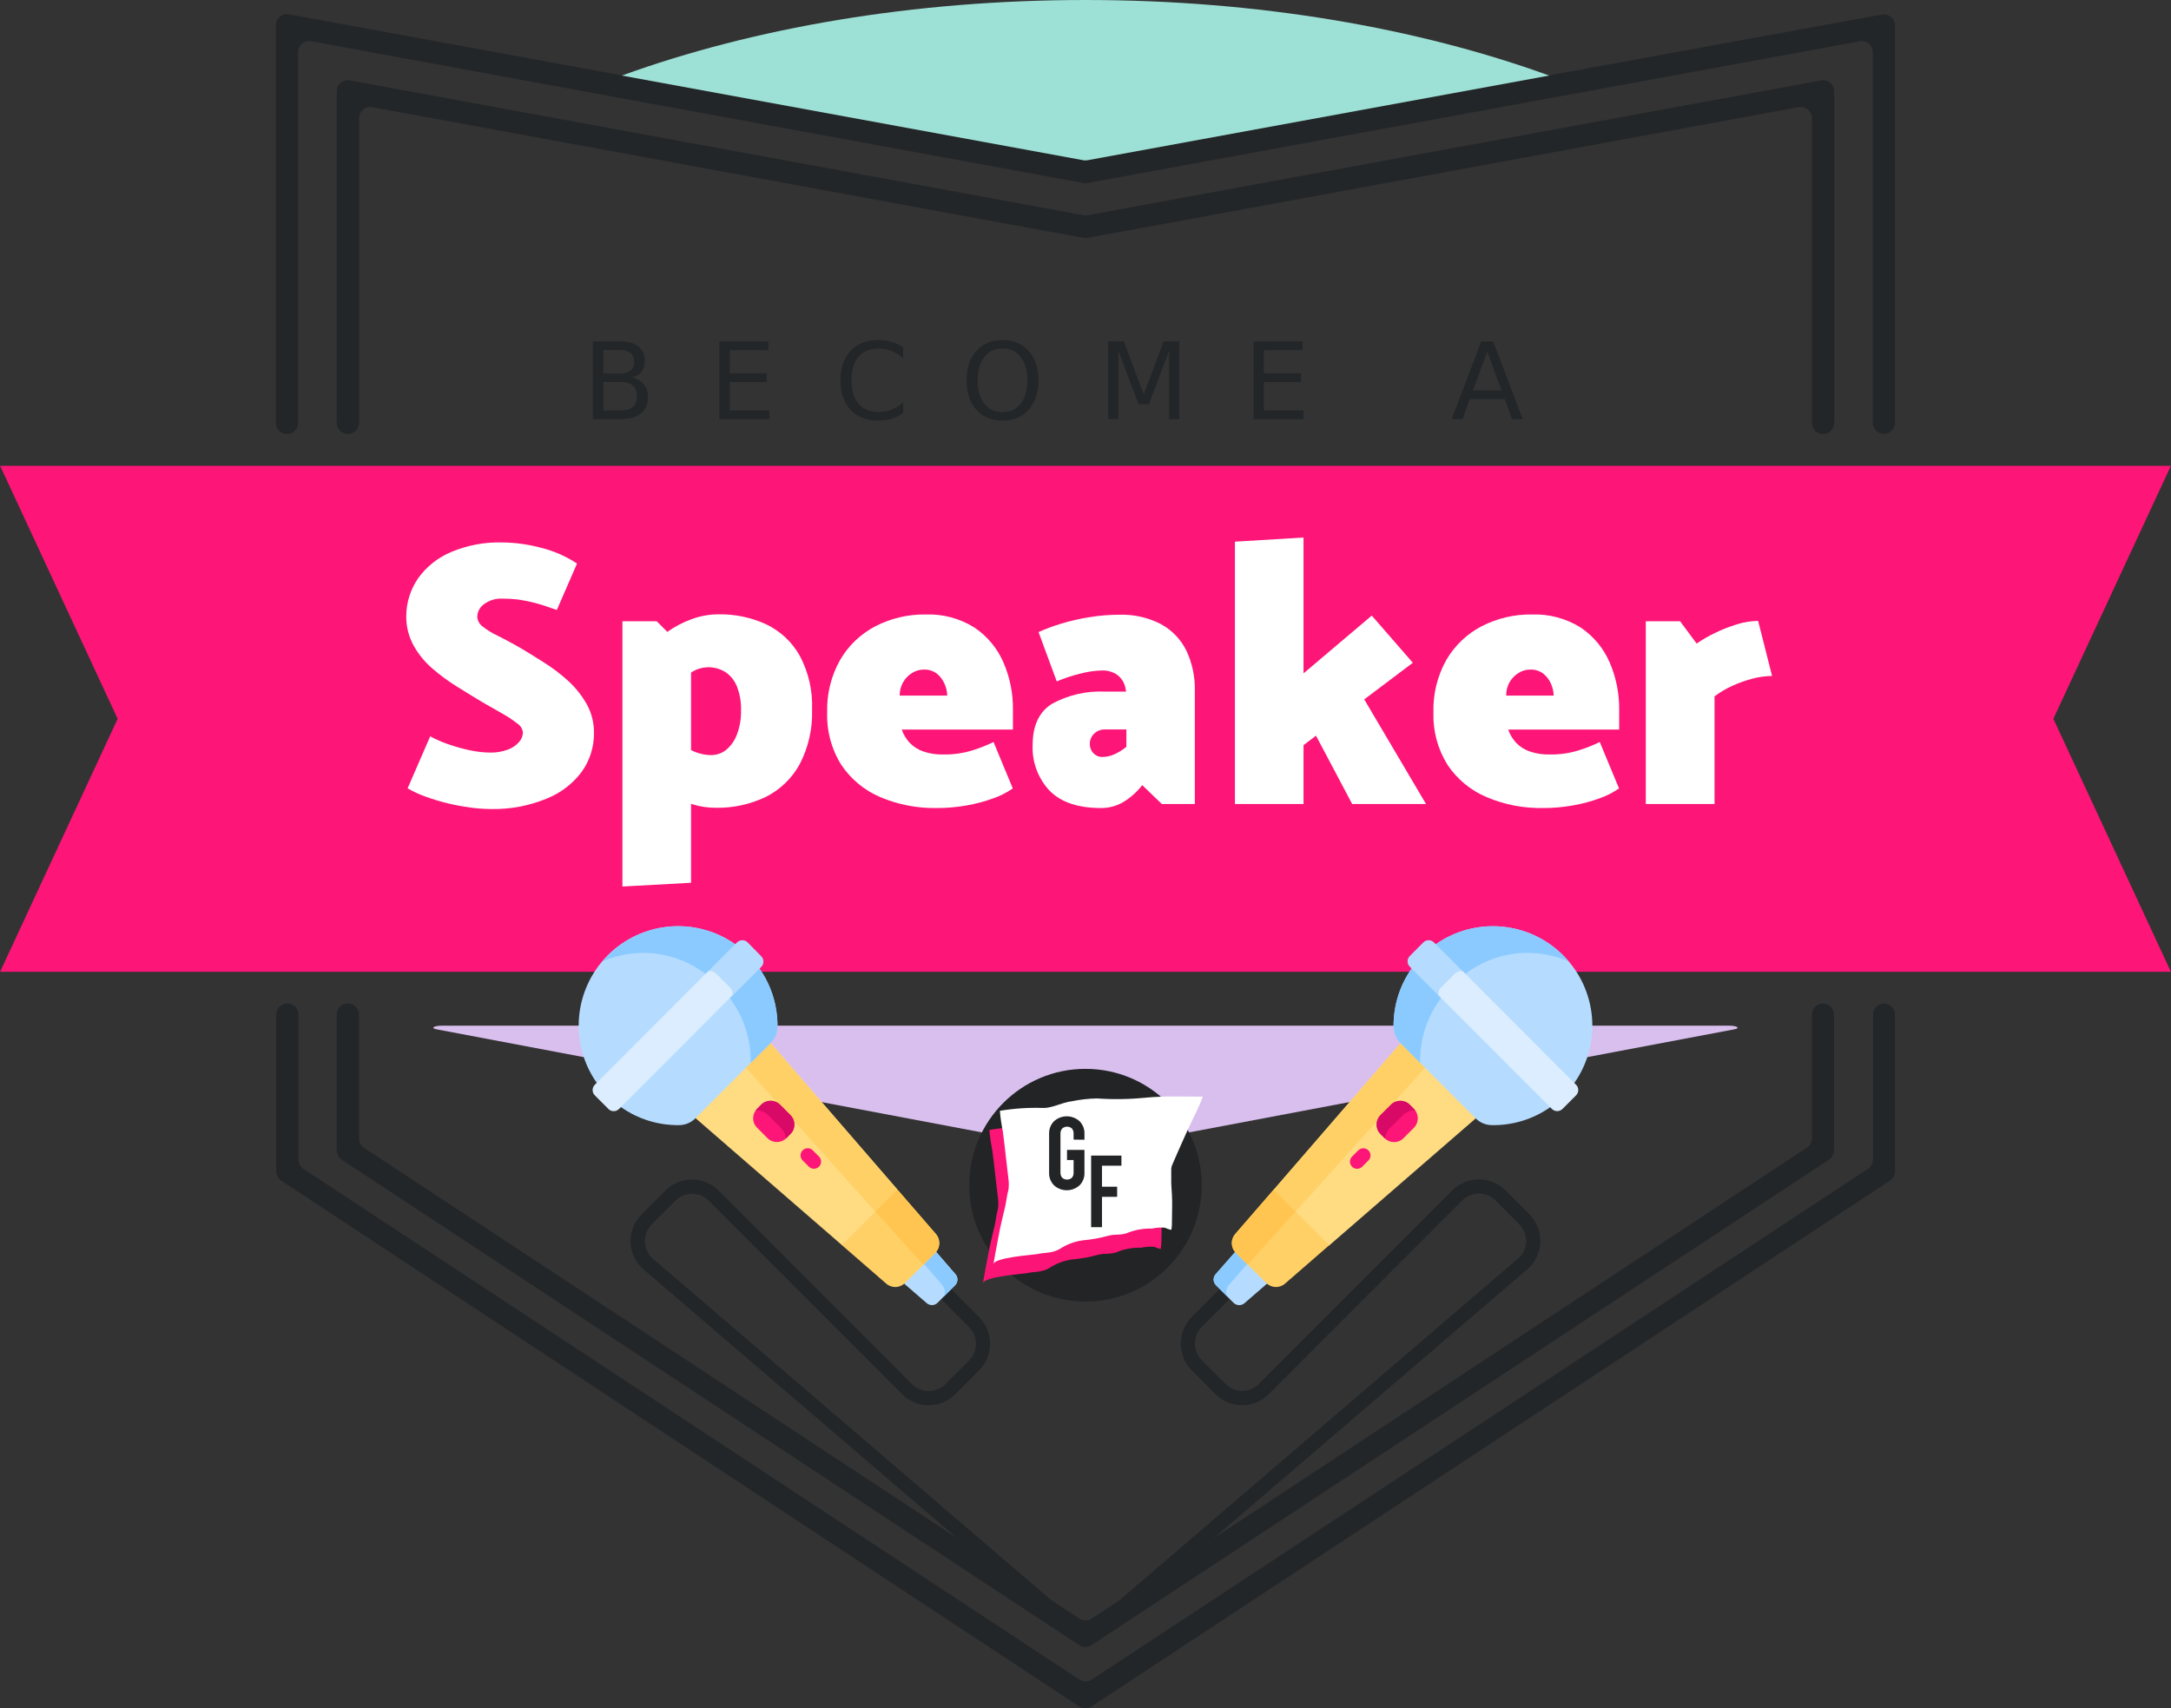 <?xml version="1.0" encoding="UTF-8"?>
<svg xmlns="http://www.w3.org/2000/svg" xmlns:xlink="http://www.w3.org/1999/xlink" width="399pt" height="314pt" viewBox="0 0 399 314" version="1.1">
<rect x="0" y="0" width="399" height="314" fill="#333333" stroke="none"/>
<defs>
<g>
<symbol overflow="visible" id="glyph0-0">
<path style="stroke:none;" d="M 0.969 3.469 L 0.969 -13.828 L 10.766 -13.828 L 10.766 3.469 Z M 2.078 2.375 L 9.688 2.375 L 9.688 -12.719 L 2.078 -12.719 Z M 2.078 2.375 "/>
</symbol>
<symbol overflow="visible" id="glyph0-1">
<path style="stroke:none;" d="M 3.859 -6.828 L 3.859 -1.594 L 6.953 -1.594 C 7.992 -1.594 8.766 -1.805 9.266 -2.234 C 9.766 -2.66 10.016 -3.32 10.016 -4.219 C 10.016 -5.102 9.766 -5.758 9.266 -6.188 C 8.766 -6.613 7.992 -6.828 6.953 -6.828 Z M 3.859 -12.703 L 3.859 -8.391 L 6.719 -8.391 C 7.656 -8.391 8.352 -8.566 8.812 -8.922 C 9.281 -9.273 9.516 -9.816 9.516 -10.547 C 9.516 -11.273 9.281 -11.816 8.812 -12.172 C 8.352 -12.523 7.656 -12.703 6.719 -12.703 Z M 1.922 -14.297 L 6.859 -14.297 C 8.328 -14.297 9.461 -13.988 10.266 -13.375 C 11.066 -12.758 11.469 -11.891 11.469 -10.766 C 11.469 -9.891 11.258 -9.191 10.844 -8.672 C 10.438 -8.16 9.836 -7.836 9.047 -7.703 C 9.992 -7.504 10.734 -7.078 11.266 -6.422 C 11.797 -5.773 12.062 -4.969 12.062 -4 C 12.062 -2.727 11.625 -1.742 10.75 -1.047 C 9.883 -0.348 8.648 0 7.047 0 L 1.922 0 Z M 1.922 -14.297 "/>
</symbol>
<symbol overflow="visible" id="glyph0-2">
<path style="stroke:none;" d="M 1.922 -14.297 L 10.953 -14.297 L 10.953 -12.672 L 3.859 -12.672 L 3.859 -8.438 L 10.656 -8.438 L 10.656 -6.812 L 3.859 -6.812 L 3.859 -1.625 L 11.125 -1.625 L 11.125 0 L 1.922 0 Z M 1.922 -14.297 "/>
</symbol>
<symbol overflow="visible" id="glyph0-3">
<path style="stroke:none;" d="M 12.625 -13.188 L 12.625 -11.156 C 11.969 -11.758 11.27 -12.211 10.531 -12.516 C 9.801 -12.816 9.02 -12.969 8.188 -12.969 C 6.551 -12.969 5.301 -12.469 4.438 -11.469 C 3.57 -10.469 3.141 -9.023 3.141 -7.141 C 3.141 -5.254 3.57 -3.812 4.438 -2.812 C 5.301 -1.812 6.551 -1.312 8.188 -1.312 C 9.02 -1.312 9.801 -1.461 10.531 -1.766 C 11.27 -2.066 11.969 -2.52 12.625 -3.125 L 12.625 -1.094 C 11.945 -0.633 11.227 -0.289 10.469 -0.062 C 9.719 0.164 8.922 0.281 8.078 0.281 C 5.91 0.281 4.203 -0.379 2.953 -1.703 C 1.711 -3.035 1.094 -4.848 1.094 -7.141 C 1.094 -9.43 1.711 -11.238 2.953 -12.562 C 4.203 -13.883 5.91 -14.547 8.078 -14.547 C 8.93 -14.547 9.734 -14.43 10.484 -14.203 C 11.242 -13.984 11.957 -13.645 12.625 -13.188 Z M 12.625 -13.188 "/>
</symbol>
<symbol overflow="visible" id="glyph0-4">
<path style="stroke:none;" d="M 7.719 -12.984 C 6.312 -12.984 5.195 -12.457 4.375 -11.406 C 3.551 -10.363 3.141 -8.941 3.141 -7.141 C 3.141 -5.336 3.551 -3.91 4.375 -2.859 C 5.195 -1.816 6.312 -1.297 7.719 -1.297 C 9.125 -1.297 10.234 -1.816 11.047 -2.859 C 11.867 -3.91 12.281 -5.336 12.281 -7.141 C 12.281 -8.941 11.867 -10.363 11.047 -11.406 C 10.234 -12.457 9.125 -12.984 7.719 -12.984 Z M 7.719 -14.547 C 9.719 -14.547 11.316 -13.875 12.516 -12.531 C 13.723 -11.188 14.328 -9.391 14.328 -7.141 C 14.328 -4.879 13.723 -3.078 12.516 -1.734 C 11.316 -0.391 9.719 0.281 7.719 0.281 C 5.707 0.281 4.098 -0.391 2.891 -1.734 C 1.691 -3.078 1.094 -4.879 1.094 -7.141 C 1.094 -9.391 1.691 -11.188 2.891 -12.531 C 4.098 -13.875 5.707 -14.547 7.719 -14.547 Z M 7.719 -14.547 "/>
</symbol>
<symbol overflow="visible" id="glyph0-5">
<path style="stroke:none;" d="M 1.922 -14.297 L 4.797 -14.297 L 8.453 -4.562 L 12.109 -14.297 L 14.984 -14.297 L 14.984 0 L 13.109 0 L 13.109 -12.547 L 9.422 -2.75 L 7.484 -2.75 L 3.797 -12.547 L 3.797 0 L 1.922 0 Z M 1.922 -14.297 "/>
</symbol>
<symbol overflow="visible" id="glyph0-6">
<path style="stroke:none;" d=""/>
</symbol>
<symbol overflow="visible" id="glyph0-7">
<path style="stroke:none;" d="M 6.703 -12.391 L 4.078 -5.281 L 9.328 -5.281 Z M 5.609 -14.297 L 7.797 -14.297 L 13.234 0 L 11.234 0 L 9.938 -3.672 L 3.484 -3.672 L 2.188 0 L 0.156 0 Z M 5.609 -14.297 "/>
</symbol>
</g>
</defs>
<g id="surface1">
<path style=" stroke:none;fill-rule:nonzero;fill:rgb(85.098%,74.902%,93.333%);fill-opacity:1;" d="M 199.922 211.652 L 318.746 189.191 C 319.918 188.969 319.25 188.52 317.746 188.52 L 81.238 188.52 C 79.734 188.52 79.055 188.969 80.234 189.191 L 199.059 211.652 L 199.059 211.812 L 199.477 211.738 L 199.902 211.812 Z M 199.922 211.652 "/>
<path style=" stroke:none;fill-rule:nonzero;fill:rgb(99.216%,8.235%,46.667%);fill-opacity:1;" d="M 377.379 132.113 L 398.98 178.613 L 0.02 178.613 L 21.621 132.113 L 0.02 85.617 L 398.98 85.617 Z M 377.379 132.113 "/>
<path style=" stroke:none;fill-rule:nonzero;fill:rgb(13.725%,14.902%,15.686%);fill-opacity:1;" d="M 348.277 186.484 L 348.277 215.297 C 348.273 215.988 347.926 216.629 347.348 217.008 L 200.602 313.664 C 199.918 314.113 199.035 314.113 198.355 313.664 L 51.68 217.008 C 51.102 216.633 50.75 215.988 50.75 215.297 L 50.75 186.484 C 50.75 185.941 50.969 185.422 51.352 185.035 C 51.738 184.652 52.258 184.438 52.801 184.441 C 53.344 184.438 53.867 184.652 54.254 185.035 C 54.637 185.422 54.855 185.941 54.855 186.484 L 54.855 213.121 C 54.855 213.816 55.203 214.461 55.781 214.84 L 198.391 308.711 C 199.074 309.16 199.953 309.16 200.637 308.711 L 343.293 214.84 C 343.871 214.461 344.219 213.816 344.219 213.121 L 344.219 186.484 C 344.219 185.941 344.438 185.422 344.82 185.035 C 345.207 184.652 345.73 184.438 346.273 184.441 C 347.387 184.461 348.277 185.371 348.277 186.484 Z M 348.277 186.484 "/>
<path style=" stroke:none;fill-rule:nonzero;fill:rgb(13.725%,14.902%,15.686%);fill-opacity:1;" d="M 333.008 186.484 L 333.008 209.227 C 333.004 209.918 332.656 210.559 332.078 210.938 L 200.629 297.492 C 199.945 297.949 199.055 297.949 198.371 297.492 L 66.914 210.977 C 66.336 210.598 65.984 209.957 65.984 209.266 L 65.984 186.484 C 65.984 185.941 65.77 185.422 65.383 185.035 C 65 184.652 64.477 184.438 63.934 184.441 C 63.391 184.438 62.867 184.652 62.484 185.035 C 62.098 185.422 61.883 185.941 61.883 186.484 L 61.883 211.441 C 61.883 212.133 62.23 212.777 62.809 213.16 L 198.344 302.383 C 199.031 302.828 199.914 302.828 200.602 302.383 L 336.133 213.16 C 336.715 212.781 337.062 212.133 337.062 211.441 L 337.062 186.484 C 337.066 185.941 336.852 185.422 336.469 185.035 C 336.082 184.652 335.562 184.438 335.02 184.441 C 333.902 184.457 333.008 185.367 333.008 186.484 Z M 199.125 39.547 L 64.312 14.777 C 63.715 14.668 63.098 14.828 62.629 15.219 C 62.164 15.609 61.891 16.184 61.891 16.793 L 61.891 77.734 C 61.891 78.871 62.809 79.789 63.941 79.789 C 65.074 79.789 65.992 78.871 65.992 77.734 L 65.992 21.719 C 65.992 21.113 66.262 20.535 66.727 20.145 C 67.195 19.754 67.809 19.594 68.406 19.703 L 199.125 43.73 C 199.371 43.773 199.621 43.773 199.867 43.73 L 330.582 19.703 C 331.184 19.594 331.797 19.754 332.266 20.145 C 332.734 20.535 333.004 21.109 333.008 21.719 L 333.008 77.734 C 333.008 78.871 333.926 79.789 335.059 79.789 C 335.602 79.789 336.121 79.574 336.504 79.188 C 336.887 78.801 337.102 78.281 337.102 77.734 L 337.102 16.793 C 337.102 16.188 336.832 15.609 336.367 15.219 C 335.898 14.828 335.285 14.668 334.688 14.777 L 199.867 39.547 C 199.621 39.594 199.371 39.594 199.125 39.547 Z M 199.125 39.547 "/>
<path style=" stroke:none;fill-rule:nonzero;fill:rgb(13.725%,14.902%,15.686%);fill-opacity:1;" d="M 348.277 4.648 L 348.277 77.699 C 348.281 77.762 348.281 77.828 348.277 77.895 C 348.172 78.988 347.227 79.809 346.129 79.75 C 345.031 79.691 344.172 78.781 344.184 77.68 L 344.184 9.609 C 344.184 9 343.918 8.426 343.449 8.035 C 342.984 7.645 342.367 7.484 341.77 7.594 L 292.039 16.73 L 199.848 33.645 C 199.605 33.691 199.355 33.691 199.113 33.645 L 106.961 16.73 L 57.238 7.594 C 56.637 7.469 56.012 7.625 55.535 8.016 C 55.059 8.41 54.785 8.992 54.789 9.609 L 54.789 77.734 C 54.785 78.566 54.289 79.312 53.523 79.629 C 52.758 79.945 51.875 79.77 51.289 79.184 C 50.953 78.855 50.742 78.418 50.695 77.949 C 50.691 77.883 50.691 77.82 50.695 77.754 L 50.695 4.648 C 50.695 4.039 50.969 3.461 51.434 3.07 C 51.902 2.68 52.52 2.52 53.117 2.629 L 114.258 13.848 L 199.086 29.414 C 199.328 29.453 199.578 29.453 199.82 29.414 L 284.688 13.848 L 345.855 2.668 C 346.445 2.559 347.055 2.715 347.523 3.098 C 347.988 3.477 348.266 4.043 348.277 4.648 Z M 348.277 4.648 "/>
<path style=" stroke:none;fill-rule:nonzero;fill:rgb(100%,100%,100%);fill-opacity:1;" d="M 79.066 135.34 C 80.078 135.887 81.133 136.352 82.223 136.734 C 83.535 137.203 84.879 137.582 86.242 137.879 C 87.48 138.156 88.746 138.305 90.02 138.324 C 91.16 138.355 92.297 138.168 93.371 137.773 C 94.16 137.48 94.867 136.992 95.422 136.352 C 95.836 135.879 96.078 135.281 96.109 134.652 C 96.027 133.949 95.633 133.324 95.031 132.953 C 94.172 132.277 93.258 131.676 92.301 131.148 C 91.188 130.527 90.039 129.867 88.84 129.168 C 87.309 128.238 85.73 127.309 84.086 126.262 C 82.449 125.254 80.898 124.117 79.445 122.859 C 78.047 121.652 76.875 120.207 75.984 118.594 C 75.094 116.945 74.637 115.094 74.664 113.219 C 74.68 110.742 75.438 108.324 76.848 106.285 C 78.383 104.148 80.48 102.48 82.906 101.465 C 85.844 100.227 89.008 99.625 92.191 99.699 C 94.664 99.715 97.121 100.051 99.508 100.703 C 101.836 101.285 104.047 102.258 106.051 103.582 L 102.336 112.113 C 100.676 111.512 99.301 111.074 98.215 110.793 C 97.246 110.543 96.266 110.344 95.273 110.199 C 94.305 110.082 93.332 110.027 92.359 110.031 C 91.148 109.965 89.949 110.32 88.969 111.035 C 88.207 111.566 87.742 112.43 87.715 113.359 C 87.754 114.082 88.125 114.75 88.719 115.164 C 89.531 115.805 90.418 116.352 91.355 116.789 C 92.441 117.32 93.609 117.961 94.855 118.648 C 96.516 119.578 98.188 120.637 99.879 121.707 C 101.531 122.734 103.086 123.914 104.52 125.238 C 105.855 126.477 106.988 127.914 107.879 129.504 C 108.746 131.113 109.188 132.918 109.16 134.746 C 109.184 137.293 108.398 139.785 106.914 141.855 C 105.25 144.078 103 145.793 100.414 146.809 C 97.227 148.113 93.809 148.758 90.363 148.703 C 89.051 148.699 87.742 148.605 86.445 148.426 C 83.633 148.059 80.867 147.387 78.203 146.418 C 77.062 146.016 75.961 145.504 74.914 144.895 Z M 79.066 135.34 "/>
<path style=" stroke:none;fill-rule:nonzero;fill:rgb(100%,100%,100%);fill-opacity:1;" d="M 114.395 162.945 L 114.395 114.188 L 120.699 114.188 L 127.004 120.496 L 127.004 162.254 Z M 119.383 119.113 C 120.328 118 121.41 117.008 122.602 116.168 C 123.961 115.199 125.441 114.418 127.004 113.844 C 128.598 113.234 130.289 112.922 131.996 112.914 C 135.055 112.852 138.086 113.484 140.863 114.773 C 143.445 116.016 145.582 118.027 146.988 120.527 C 148.605 123.574 149.383 126.996 149.246 130.441 C 149.363 133.91 148.586 137.352 146.988 140.434 C 145.574 143.031 143.402 145.137 140.762 146.465 C 137.867 147.852 134.688 148.539 131.477 148.473 C 130.082 148.473 128.691 148.262 127.355 147.852 C 125.914 147.414 124.547 146.762 123.301 145.918 C 121.852 144.895 120.535 143.695 119.383 142.348 L 122.918 134.914 C 124.098 136.043 125.426 137.008 126.863 137.785 C 128.004 138.41 129.277 138.754 130.578 138.789 C 131.602 138.816 132.605 138.488 133.418 137.859 C 134.328 137.105 135.02 136.125 135.434 135.016 C 135.969 133.598 136.227 132.09 136.191 130.574 C 136.234 129.094 135.988 127.621 135.461 126.242 C 135.055 125.164 134.336 124.23 133.391 123.574 C 132.387 122.934 131.219 122.609 130.027 122.645 C 128.793 122.688 127.605 123.125 126.633 123.891 C 125.301 124.891 124.059 126.004 122.918 127.219 Z M 119.383 119.113 "/>
<path style=" stroke:none;fill-rule:nonzero;fill:rgb(100%,100%,100%);fill-opacity:1;" d="M 165.73 134.094 C 166.035 134.996 166.531 135.824 167.18 136.52 C 167.875 137.242 168.73 137.793 169.68 138.117 C 170.875 138.523 172.129 138.711 173.391 138.676 C 175.211 138.707 177.02 138.445 178.758 137.906 C 180.074 137.492 181.359 136.984 182.602 136.383 L 186.137 144.914 C 185.043 145.668 183.855 146.277 182.602 146.715 C 181.004 147.305 179.355 147.746 177.68 148.035 C 175.84 148.363 173.977 148.527 172.109 148.52 C 168.566 148.574 165.051 147.891 161.785 146.512 C 158.871 145.277 156.379 143.215 154.621 140.582 C 152.812 137.711 151.91 134.363 152.02 130.973 C 151.918 127.578 152.746 124.223 154.418 121.27 C 155.953 118.633 158.207 116.492 160.914 115.09 C 163.754 113.637 166.906 112.898 170.094 112.941 C 173.258 112.82 176.379 113.652 179.062 115.328 C 181.418 116.902 183.27 119.117 184.402 121.715 C 185.598 124.461 186.199 127.43 186.164 130.422 L 186.164 134.094 Z M 174.086 127.848 C 174.07 127.137 173.914 126.434 173.633 125.777 C 173.332 125.035 172.859 124.379 172.25 123.863 C 171.527 123.301 170.629 123.02 169.715 123.07 C 168.949 123.078 168.207 123.309 167.57 123.73 C 166.887 124.156 166.328 124.754 165.945 125.461 C 165.543 126.191 165.34 127.016 165.352 127.848 Z M 174.086 127.848 "/>
<path style=" stroke:none;fill-rule:nonzero;fill:rgb(100%,100%,100%);fill-opacity:1;" d="M 190.871 116.176 C 192.234 115.566 193.637 115.047 195.066 114.613 C 196.746 114.109 198.461 113.719 200.191 113.445 C 202.012 113.141 203.852 112.988 205.695 112.988 C 208.367 112.898 211.02 113.496 213.391 114.727 C 215.402 115.828 217.023 117.52 218.035 119.578 C 219.129 121.898 219.66 124.445 219.594 127.012 L 219.594 147.777 L 213.531 147.777 L 209.93 144.309 C 208.965 145.555 207.777 146.613 206.43 147.434 C 205.203 148.145 203.809 148.52 202.391 148.52 C 198.141 148.52 194.977 147.457 192.902 145.332 C 190.781 143.078 189.656 140.062 189.785 136.965 C 189.785 133.312 191.008 130.754 193.453 129.301 C 196.367 127.734 199.645 126.98 202.949 127.113 L 206.969 127.113 L 206.895 126.77 C 206.766 125.703 206.219 124.73 205.371 124.066 C 204.559 123.496 203.582 123.203 202.586 123.23 C 201.207 123.266 199.836 123.465 198.504 123.824 C 197.035 124.18 195.602 124.656 194.215 125.246 Z M 200.609 137.988 C 200.809 138.332 201.094 138.621 201.434 138.824 C 201.781 139.027 202.176 139.133 202.578 139.133 C 203.344 139.129 204.098 138.965 204.797 138.648 C 205.594 138.289 206.34 137.824 207.016 137.266 L 207.016 134.078 L 203.133 134.078 C 202.379 134.043 201.641 134.316 201.094 134.84 C 200.562 135.344 200.273 136.051 200.293 136.781 C 200.293 137.191 200.402 137.59 200.609 137.941 Z M 200.609 137.988 "/>
<path style=" stroke:none;fill-rule:nonzero;fill:rgb(100%,100%,100%);fill-opacity:1;" d="M 226.965 147.777 L 226.965 99.559 L 239.57 98.797 L 239.57 123.762 L 252.113 113.145 L 259.66 121.816 L 250.73 128.547 L 262.082 147.777 L 248.512 147.777 L 241.863 135.219 L 239.57 136.957 L 239.57 147.777 Z M 226.965 147.777 "/>
<path style=" stroke:none;fill-rule:nonzero;fill:rgb(100%,100%,100%);fill-opacity:1;" d="M 277.188 134.094 C 277.492 134.996 277.992 135.824 278.645 136.52 C 279.336 137.246 280.191 137.797 281.141 138.117 C 282.32 138.516 283.562 138.707 284.809 138.676 C 286.625 138.707 288.438 138.445 290.172 137.906 C 291.492 137.496 292.777 136.984 294.016 136.383 L 297.555 144.914 C 296.461 145.672 295.273 146.277 294.016 146.715 C 292.422 147.305 290.781 147.746 289.105 148.035 C 287.266 148.363 285.402 148.527 283.535 148.52 C 279.992 148.578 276.477 147.895 273.215 146.512 C 270.293 145.281 267.797 143.219 266.039 140.582 C 264.238 137.707 263.336 134.363 263.445 130.973 C 263.344 127.582 264.168 124.227 265.832 121.27 C 267.371 118.637 269.625 116.492 272.332 115.09 C 275.172 113.637 278.324 112.898 281.512 112.941 C 284.676 112.824 287.801 113.656 290.488 115.328 C 292.84 116.902 294.691 119.117 295.816 121.715 C 297.012 124.461 297.613 127.43 297.582 130.422 L 297.582 134.094 Z M 285.543 127.848 C 285.527 127.137 285.375 126.434 285.094 125.777 C 284.789 125.035 284.312 124.379 283.703 123.863 C 282.984 123.301 282.086 123.02 281.18 123.07 C 280.414 123.074 279.668 123.305 279.035 123.73 C 278.348 124.156 277.785 124.754 277.398 125.461 C 277.008 126.195 276.805 127.016 276.816 127.848 Z M 285.543 127.848 "/>
<path style=" stroke:none;fill-rule:nonzero;fill:rgb(100%,100%,100%);fill-opacity:1;" d="M 302.473 147.777 L 302.473 114.188 L 308.777 114.188 L 311.82 118.285 C 312.871 117.566 313.973 116.926 315.117 116.371 C 316.41 115.738 317.75 115.207 319.129 114.781 C 320.418 114.363 321.762 114.141 323.121 114.121 L 325.684 124.242 C 324.473 124.258 323.273 124.422 322.109 124.734 C 320.832 125.062 319.59 125.5 318.395 126.047 C 317.23 126.57 316.129 127.223 315.109 127.988 L 315.109 147.777 Z M 302.473 147.777 "/>
<g style="fill:rgb(13.725%,14.902%,15.686%);fill-opacity:1;">
  <use xlink:href="#glyph0-1" x="107.035" y="77.038"/>
  <use xlink:href="#glyph0-2" x="130.267" y="77.038"/>
</g>
<g style="fill:rgb(13.725%,14.902%,15.686%);fill-opacity:1;">
  <use xlink:href="#glyph0-3" x="153.367" y="77.038"/>
</g>
<g style="fill:rgb(13.725%,14.902%,15.686%);fill-opacity:1;">
  <use xlink:href="#glyph0-4" x="176.539" y="77.038"/>
  <use xlink:href="#glyph0-5" x="201.75" y="77.038"/>
  <use xlink:href="#glyph0-2" x="228.443" y="77.038"/>
  <use xlink:href="#glyph0-6" x="250.613" y="77.038"/>
  <use xlink:href="#glyph0-7" x="266.633" y="77.038"/>
</g>
<path style=" stroke:none;fill-rule:nonzero;fill:rgb(13.725%,14.902%,15.686%);fill-opacity:1;" d="M 165.797 256.258 L 130.254 220.68 C 128.562 219 125.836 219 124.145 220.68 L 119.781 225.047 C 118.102 226.738 118.102 229.469 119.781 231.16 L 199.32 299.352 C 199.832 299.867 199.832 300.699 199.32 301.211 C 198.805 301.727 197.977 301.727 197.461 301.211 L 117.914 233.02 C 116.613 231.719 115.883 229.953 115.883 228.109 C 115.883 226.266 116.613 224.5 117.914 223.195 L 122.277 218.828 C 124.992 216.125 129.379 216.125 132.09 218.828 L 167.617 254.406 C 168.426 255.219 169.523 255.676 170.672 255.676 C 171.816 255.676 172.914 255.219 173.727 254.406 L 178.098 250.047 C 179.777 248.352 179.777 245.617 178.098 243.922 L 171.664 237.48 L 171.535 237.352 C 171.059 236.805 171.117 235.977 171.664 235.504 C 172.211 235.027 173.039 235.086 173.512 235.633 L 179.945 242.074 C 182.645 244.789 182.645 249.18 179.945 251.898 L 175.582 256.258 C 174.281 257.559 172.52 258.293 170.68 258.293 C 168.84 258.293 167.078 257.559 165.777 256.258 Z M 165.797 256.258 "/>
<path style=" stroke:none;fill-rule:nonzero;fill:rgb(100%,85.882%,50.98%);fill-opacity:1;" d="M 127.828 204.246 L 127.828 205.52 L 154.75 228.867 L 155.996 228.707 L 164.934 219.414 L 164.934 218.625 L 141.613 191.672 L 140.332 191.672 Z M 127.828 204.246 "/>
<path style=" stroke:none;fill-rule:nonzero;fill:rgb(100%,81.569%,40%);fill-opacity:1;" d="M 136.48 195.555 L 161.312 223.16 L 164.898 219.441 L 164.898 218.652 L 141.578 191.699 L 140.297 191.699 Z M 136.48 195.555 "/>
<path style=" stroke:none;fill-rule:nonzero;fill:rgb(70.98%,86.275%,100%);fill-opacity:1;" d="M 166.188 235.02 L 166.188 235.949 L 170.309 239.516 C 170.895 240.027 171.777 239.996 172.324 239.441 L 175.543 236.219 C 176.09 235.668 176.125 234.789 175.617 234.199 L 172.047 230.074 L 171.117 230.074 Z M 166.188 235.02 "/>
<path style=" stroke:none;fill-rule:nonzero;fill:rgb(54.51%,79.216%,100%);fill-opacity:1;" d="M 173.438 238.336 L 175.516 236.254 C 176.062 235.707 176.094 234.828 175.59 234.238 L 172.016 230.113 L 171.09 230.113 L 169.391 231.82 L 173.195 236.227 C 173.695 236.816 173.789 237.648 173.438 238.336 Z M 173.438 238.336 "/>
<path style=" stroke:none;fill-rule:nonzero;fill:rgb(100%,81.569%,40%);fill-opacity:1;" d="M 154.723 228.855 L 162.883 235.938 C 163.887 236.816 165.398 236.758 166.336 235.809 L 171.906 230.289 C 172.844 229.34 172.895 227.832 172.027 226.82 L 164.961 218.66 Z M 154.723 228.855 "/>
<path style=" stroke:none;fill-rule:nonzero;fill:rgb(100%,77.255%,31.373%);fill-opacity:1;" d="M 160.895 222.676 L 169.688 232.453 L 171.859 230.289 C 172.797 229.34 172.848 227.832 171.98 226.82 L 164.914 218.66 Z M 160.895 222.676 "/>
<path style=" stroke:none;fill-rule:nonzero;fill:rgb(99.216%,8.235%,46.667%);fill-opacity:1;" d="M 139.125 207.258 L 141.059 209.199 C 142.012 210.148 143.551 210.148 144.5 209.199 L 145.289 208.41 C 146.238 207.461 146.238 205.922 145.289 204.973 L 143.352 203.027 C 142.398 202.082 140.859 202.082 139.906 203.027 L 139.125 203.82 C 138.18 204.77 138.18 206.309 139.125 207.258 Z M 139.125 207.258 "/>
<path style=" stroke:none;fill-rule:nonzero;fill:rgb(84.706%,3.529%,40.392%);fill-opacity:1;" d="M 144.418 209.293 L 144.5 209.211 L 145.289 208.418 C 146.238 207.469 146.238 205.93 145.289 204.98 L 143.352 203.039 C 142.398 202.09 140.859 202.09 139.906 203.039 L 139.125 203.828 C 139.047 203.91 138.973 203.996 138.902 204.09 C 139.746 204.043 140.566 204.355 141.16 204.953 L 143.547 207.34 C 144.062 207.863 144.375 208.559 144.418 209.293 Z M 144.418 209.293 "/>
<path style=" stroke:none;fill-rule:nonzero;fill:rgb(99.216%,8.235%,46.667%);fill-opacity:1;" d="M 148.668 214.441 L 147.52 213.289 C 147.008 212.777 147.008 211.945 147.52 211.43 C 148.031 210.918 148.863 210.918 149.375 211.43 L 150.516 212.574 C 151.031 213.086 151.031 213.918 150.516 214.434 C 150.004 214.945 149.172 214.945 148.66 214.434 Z M 148.668 214.441 "/>
<path style=" stroke:none;fill-rule:nonzero;fill:rgb(70.98%,86.275%,100%);fill-opacity:1;" d="M 109.68 199.031 L 114.129 203.492 C 117.258 205.695 121.004 206.855 124.832 206.801 C 125.961 206.789 127.039 206.328 127.828 205.52 L 141.598 191.738 C 142.398 190.941 142.855 189.863 142.879 188.734 C 142.922 184.902 141.766 181.152 139.562 178.02 L 135.117 173.559 C 127.855 168.445 117.977 169.305 111.699 175.59 C 105.426 181.871 104.574 191.766 109.68 199.031 Z M 109.68 199.031 "/>
<path style=" stroke:none;fill-rule:nonzero;fill:rgb(54.51%,79.216%,100%);fill-opacity:1;" d="M 137.984 195.035 C 137.984 195.148 137.984 195.258 137.984 195.371 L 141.613 191.738 C 142.414 190.941 142.875 189.863 142.895 188.734 C 142.941 184.902 141.781 181.152 139.582 178.02 L 135.137 173.559 C 127.871 168.461 118.004 169.324 111.73 175.602 C 111.387 175.957 111.055 176.316 110.738 176.691 C 113.09 175.695 115.613 175.168 118.164 175.137 C 123.238 175.129 128.105 177.16 131.672 180.77 L 132.34 181.438 C 135.84 184.902 137.855 189.598 137.957 194.523 L 137.957 195.027 Z M 137.984 195.035 "/>
<path style=" stroke:none;fill-rule:nonzero;fill:rgb(85.882%,92.941%,100%);fill-opacity:1;" d="M 109.32 199.387 C 109.059 199.641 108.914 199.992 108.914 200.355 C 108.914 200.723 109.059 201.07 109.32 201.328 L 111.816 203.828 C 112.074 204.09 112.422 204.238 112.789 204.238 C 113.156 204.238 113.508 204.09 113.766 203.828 L 134.66 182.906 C 134.789 182.406 134.645 181.879 134.281 181.512 L 131.605 178.844 C 131.246 178.473 130.715 178.324 130.215 178.457 L 109.32 199.375 Z M 109.32 199.387 "/>
<path style=" stroke:none;fill-rule:nonzero;fill:rgb(70.98%,86.275%,100%);fill-opacity:1;" d="M 134.539 183.094 L 139.906 177.723 C 140.445 177.18 140.445 176.305 139.906 175.762 L 137.41 173.215 C 137.152 172.953 136.801 172.809 136.434 172.809 C 136.07 172.809 135.719 172.953 135.461 173.215 L 130.094 178.586 C 130.621 178.402 131.203 178.535 131.598 178.93 L 134.207 181.539 C 134.613 181.945 134.746 182.555 134.539 183.094 Z M 134.539 183.094 "/>
<path style=" stroke:none;fill-rule:nonzero;fill:rgb(13.725%,14.902%,15.686%);fill-opacity:1;" d="M 228.301 258.293 C 226.457 258.293 224.691 257.562 223.391 256.258 L 219.035 251.871 C 217.734 250.566 217.004 248.801 217.004 246.957 C 217.004 245.113 217.734 243.348 219.035 242.047 L 225.469 235.605 C 225.766 235.215 226.254 235.023 226.734 235.105 C 227.215 235.191 227.609 235.535 227.758 236 C 227.906 236.469 227.781 236.977 227.438 237.324 C 227.398 237.371 227.355 237.414 227.309 237.453 L 220.883 243.895 C 219.195 245.586 219.195 248.328 220.883 250.02 L 225.246 254.379 C 226.938 256.07 229.676 256.07 231.363 254.379 L 266.891 218.801 C 269.605 216.098 273.992 216.098 276.703 218.801 L 281.066 223.168 C 283.77 225.887 283.77 230.277 281.066 232.992 L 201.527 301.184 C 201.004 301.621 200.234 301.586 199.754 301.102 C 199.27 300.621 199.234 299.848 199.672 299.324 L 279.211 231.133 C 280.02 230.324 280.477 229.223 280.477 228.078 C 280.477 226.93 280.02 225.828 279.211 225.02 L 274.855 220.652 C 273.164 218.969 270.434 218.969 268.738 220.652 L 233.203 256.227 C 231.91 257.543 230.145 258.285 228.301 258.293 Z M 228.301 258.293 "/>
<path style=" stroke:none;fill-rule:nonzero;fill:rgb(100%,85.882%,50.98%);fill-opacity:1;" d="M 258.676 191.738 L 257.402 191.738 L 234.086 218.688 L 234.086 219.48 L 243.023 228.773 L 244.27 228.93 L 271.188 205.586 L 271.188 204.312 Z M 258.676 191.738 "/>
<path style=" stroke:none;fill-rule:nonzero;fill:rgb(100%,81.569%,40%);fill-opacity:1;" d="M 258.676 191.738 L 257.402 191.738 L 234.086 218.688 L 234.086 219.48 L 237.66 223.195 L 262.492 195.594 Z M 258.676 191.738 "/>
<path style=" stroke:none;fill-rule:nonzero;fill:rgb(70.98%,86.275%,100%);fill-opacity:1;" d="M 227.938 230.113 L 227.012 230.113 L 223.41 234.211 C 222.898 234.797 222.934 235.68 223.484 236.227 L 226.703 239.453 C 227.25 240.004 228.133 240.035 228.719 239.527 L 232.84 235.957 L 232.84 235.027 Z M 227.938 230.113 "/>
<path style=" stroke:none;fill-rule:nonzero;fill:rgb(54.51%,79.216%,100%);fill-opacity:1;" d="M 225.832 236.227 L 229.648 231.82 L 227.938 230.113 L 227.012 230.113 L 223.41 234.211 C 222.898 234.797 222.934 235.68 223.484 236.227 L 225.562 238.309 C 225.234 237.621 225.34 236.809 225.832 236.227 Z M 225.832 236.227 "/>
<path style=" stroke:none;fill-rule:nonzero;fill:rgb(100%,81.569%,40%);fill-opacity:1;" d="M 234.086 218.66 L 227.012 226.82 C 226.141 227.832 226.195 229.344 227.141 230.289 L 232.711 235.809 C 233.648 236.758 235.16 236.816 236.164 235.938 L 244.316 228.855 Z M 234.086 218.66 "/>
<path style=" stroke:none;fill-rule:nonzero;fill:rgb(100%,77.255%,31.373%);fill-opacity:1;" d="M 234.086 218.66 L 227.012 226.82 C 226.141 227.832 226.195 229.344 227.141 230.289 L 229.305 232.453 L 238.094 222.676 Z M 234.086 218.66 "/>
<path style=" stroke:none;fill-rule:nonzero;fill:rgb(99.216%,8.235%,46.667%);fill-opacity:1;" d="M 259.875 203.828 L 259.094 203.039 C 258.141 202.09 256.602 202.09 255.648 203.039 L 253.699 204.98 C 252.762 205.934 252.762 207.465 253.699 208.418 L 254.488 209.211 C 255.441 210.156 256.98 210.156 257.934 209.211 L 259.875 207.266 C 260.809 206.312 260.809 204.781 259.875 203.828 Z M 259.875 203.828 "/>
<path style=" stroke:none;fill-rule:nonzero;fill:rgb(84.706%,3.529%,40.392%);fill-opacity:1;" d="M 255.445 207.34 L 257.84 204.953 C 258.434 204.359 259.25 204.043 260.086 204.09 C 260.02 203.996 259.949 203.91 259.875 203.828 L 259.094 203.039 C 258.141 202.09 256.602 202.09 255.648 203.039 L 253.699 204.98 C 252.762 205.934 252.762 207.465 253.699 208.418 L 254.488 209.211 L 254.582 209.293 C 254.621 208.559 254.93 207.863 255.445 207.34 Z M 255.445 207.34 "/>
<path style=" stroke:none;fill-rule:nonzero;fill:rgb(99.216%,8.235%,46.667%);fill-opacity:1;" d="M 249.41 214.824 C 248.688 214.824 248.102 214.234 248.102 213.512 C 248.105 213.164 248.242 212.832 248.484 212.582 L 249.633 211.441 C 250.148 210.926 250.977 210.926 251.492 211.441 C 252.004 211.953 252.004 212.785 251.492 213.297 L 250.34 214.453 C 250.09 214.691 249.758 214.828 249.41 214.824 Z M 249.41 214.824 "/>
<path style=" stroke:none;fill-rule:nonzero;fill:rgb(70.98%,86.275%,100%);fill-opacity:1;" d="M 287.285 175.594 C 281.012 169.316 271.137 168.457 263.875 173.559 L 259.438 178.02 C 257.234 181.152 256.078 184.902 256.121 188.734 C 256.141 189.863 256.598 190.941 257.402 191.738 L 271.172 205.52 C 271.961 206.324 273.035 206.785 274.16 206.801 C 277.98 206.871 281.727 205.727 284.863 203.539 L 289.32 199.078 C 294.438 191.797 293.582 181.883 287.285 175.594 Z M 287.285 175.594 "/>
<path style=" stroke:none;fill-rule:nonzero;fill:rgb(54.51%,79.216%,100%);fill-opacity:1;" d="M 261.004 195.027 L 261.004 194.523 C 261.113 189.598 263.129 184.902 266.633 181.438 L 267.301 180.77 C 270.867 177.16 275.727 175.133 280.797 175.137 C 283.367 175.16 285.91 175.688 288.281 176.691 C 287.965 176.316 287.629 175.957 287.285 175.602 C 281.012 169.324 271.141 168.461 263.875 173.559 L 259.438 178.02 C 257.234 181.152 256.078 184.902 256.121 188.734 C 256.141 189.863 256.598 190.941 257.402 191.738 L 261.023 195.371 C 261.023 195.258 261.023 195.148 261.023 195.035 Z M 261.004 195.027 "/>
<path style=" stroke:none;fill-rule:nonzero;fill:rgb(85.882%,92.941%,100%);fill-opacity:1;" d="M 289.652 199.375 L 268.766 178.445 C 268.262 178.316 267.73 178.465 267.363 178.836 L 264.699 181.504 C 264.34 181.871 264.191 182.398 264.312 182.898 L 285.215 203.82 C 285.473 204.082 285.824 204.23 286.191 204.23 C 286.559 204.23 286.91 204.082 287.164 203.82 L 289.664 201.32 C 289.922 201.062 290.066 200.711 290.066 200.348 C 290.066 199.984 289.922 199.633 289.664 199.375 Z M 289.652 199.375 "/>
<path style=" stroke:none;fill-rule:nonzero;fill:rgb(70.98%,86.275%,100%);fill-opacity:1;" d="M 264.793 181.539 L 267.402 178.93 C 267.797 178.535 268.379 178.402 268.906 178.586 L 263.531 173.215 C 263.273 172.953 262.926 172.809 262.562 172.809 C 262.195 172.809 261.848 172.953 261.59 173.215 L 259.102 175.715 C 258.84 175.973 258.691 176.324 258.691 176.695 C 258.691 177.062 258.84 177.418 259.102 177.676 L 264.469 183.047 C 264.281 182.523 264.406 181.941 264.793 181.539 Z M 264.793 181.539 "/>
<path style=" stroke:none;fill-rule:nonzero;fill:rgb(61.569%,87.843%,83.529%);fill-opacity:1;" d="M 284.715 13.887 L 199.848 29.453 C 199.605 29.488 199.359 29.488 199.113 29.453 L 114.285 13.887 C 138.422 5.129 167.812 0 199.504 0 C 231.199 0 260.578 5.129 284.715 13.887 Z M 284.715 13.887 "/>
<path style=" stroke:none;fill-rule:nonzero;fill:rgb(13.333%,14.118%,14.902%);fill-opacity:1;" d="M 199.496 196.457 C 211.293 196.457 220.855 206.031 220.855 217.844 C 220.855 229.656 211.293 239.23 199.496 239.23 C 187.699 239.23 178.133 229.656 178.133 217.844 C 178.133 206.031 187.699 196.457 199.496 196.457 Z M 199.496 196.457 "/>
<path style=" stroke:none;fill-rule:nonzero;fill:rgb(99.216%,7.843%,46.667%);fill-opacity:1;" d="M 213.457 228.078 C 213.457 226.43 213.551 224.609 213.457 223.152 C 213.352 222.043 213.305 220.93 213.316 219.812 C 213.316 219.387 213.316 218.883 213.316 218.477 L 213.316 218.41 C 213.312 218.305 213.328 218.195 213.363 218.094 L 213.363 217.992 C 213.363 217.824 216.383 211.078 216.66 210.559 C 217.441 208.793 218.387 207.164 219.109 205.082 C 215.668 205.082 212.27 204.934 208.816 205.25 C 205.785 205.562 202.738 205.613 199.699 205.406 C 198.141 205.434 196.586 205.609 195.059 205.93 C 193.258 206.125 191.402 207.25 189.664 207.156 C 187.043 207.07 184.418 207.246 181.828 207.684 C 181.938 208.934 182.117 210.176 182.367 211.402 C 182.57 212.816 182.719 214.34 182.898 215.816 C 183.074 217.297 183.242 218.809 183.418 220.289 C 183.492 220.906 183.492 221.531 183.418 222.148 C 183.203 222.805 182.98 224.516 182.805 225.289 C 182.488 226.609 182.172 227.836 181.875 229.258 C 181.773 229.723 180.863 234.508 180.688 235.668 C 180.691 235.742 180.691 235.812 180.688 235.883 C 180.688 234.656 187.93 234.156 188.66 234.023 C 190.047 233.691 191.371 233.914 192.801 233.094 C 194.086 232.246 195.539 231.699 197.062 231.488 C 198.664 231.352 200.25 231.066 201.797 230.633 C 203.051 230.297 204.211 230.633 205.512 230.039 C 206.867 229.52 208.312 229.281 209.762 229.332 C 210.535 229.156 211.332 229.102 212.121 229.164 C 212.504 229.344 212.906 229.48 213.316 229.574 C 213.402 229.082 213.457 228.559 213.457 228.078 Z M 213.457 228.078 "/>
<path style=" stroke:none;fill-rule:nonzero;fill:rgb(100%,100%,100%);fill-opacity:1;" d="M 215.387 224.562 C 215.387 222.918 215.48 221.098 215.387 219.637 C 215.324 218.586 215.223 217.566 215.258 216.301 C 215.258 215.863 215.258 215.371 215.258 214.961 L 215.258 214.887 C 215.258 214.781 215.273 214.676 215.305 214.57 C 215.301 214.539 215.301 214.504 215.305 214.469 C 215.305 214.301 218.312 207.555 218.59 207.035 C 219.371 205.277 220.316 203.652 221.043 201.57 C 217.598 201.57 214.199 201.422 210.746 201.738 C 207.719 202.047 204.668 202.102 201.629 201.895 C 200.07 201.922 198.516 202.098 196.988 202.414 C 195.195 202.609 193.34 203.734 191.594 203.641 C 188.973 203.555 186.348 203.734 183.762 204.172 C 183.867 205.422 184.047 206.66 184.297 207.891 C 184.504 209.301 184.652 210.828 184.828 212.297 C 185.004 213.762 185.172 215.289 185.348 216.773 C 185.426 217.391 185.426 218.016 185.348 218.633 C 185.145 219.293 184.91 220.996 184.734 221.773 C 184.43 223.094 184.105 224.32 183.809 225.734 C 183.715 226.207 182.793 230.996 182.617 232.156 C 182.629 232.227 182.629 232.301 182.617 232.371 C 182.617 231.133 189.859 230.641 190.602 230.512 C 191.977 230.176 193.305 230.398 194.734 229.582 C 196.02 228.734 197.477 228.184 199.004 227.973 C 200.605 227.836 202.188 227.551 203.738 227.117 C 204.98 226.785 206.141 227.117 207.449 226.516 C 208.809 226.008 210.254 225.77 211.703 225.816 C 212.477 225.645 213.27 225.586 214.062 225.652 C 214.445 225.824 214.848 225.961 215.258 226.059 C 215.387 225.566 215.387 225.047 215.387 224.562 Z M 215.387 224.562 "/>
<path style=" stroke:none;fill-rule:nonzero;fill:rgb(13.333%,14.118%,14.902%);fill-opacity:1;" d="M 197.312 209.461 L 197.312 208.344 C 197.328 208.008 197.215 207.676 197 207.414 C 196.492 206.973 195.734 206.973 195.227 207.414 C 195.004 207.676 194.891 208.004 194.898 208.344 L 194.898 215.547 C 194.891 215.887 195.004 216.219 195.227 216.477 C 195.734 216.922 196.492 216.922 197 216.477 C 197.215 216.219 197.328 215.887 197.312 215.547 L 197.312 213.215 L 196.105 213.215 L 196.105 211.355 L 199.309 211.355 L 199.309 215.574 C 199.34 216.445 199 217.281 198.383 217.891 C 197.055 219.062 195.066 219.062 193.738 217.891 C 193.121 217.281 192.785 216.441 192.812 215.574 L 192.812 208.371 C 192.785 207.504 193.121 206.668 193.738 206.059 C 195.066 204.887 197.055 204.887 198.383 206.059 C 199 206.664 199.34 207.504 199.309 208.371 L 199.309 209.488 Z M 197.312 209.461 "/>
<path style=" stroke:none;fill-rule:nonzero;fill:rgb(13.333%,14.118%,14.902%);fill-opacity:1;" d="M 200.535 212.398 L 206.105 212.398 L 206.105 214.258 L 202.531 214.258 L 202.531 218.121 L 205.316 218.121 L 205.316 219.98 L 202.531 219.98 L 202.531 225.559 L 200.535 225.559 Z M 200.535 212.398 "/>
</g>
</svg>
